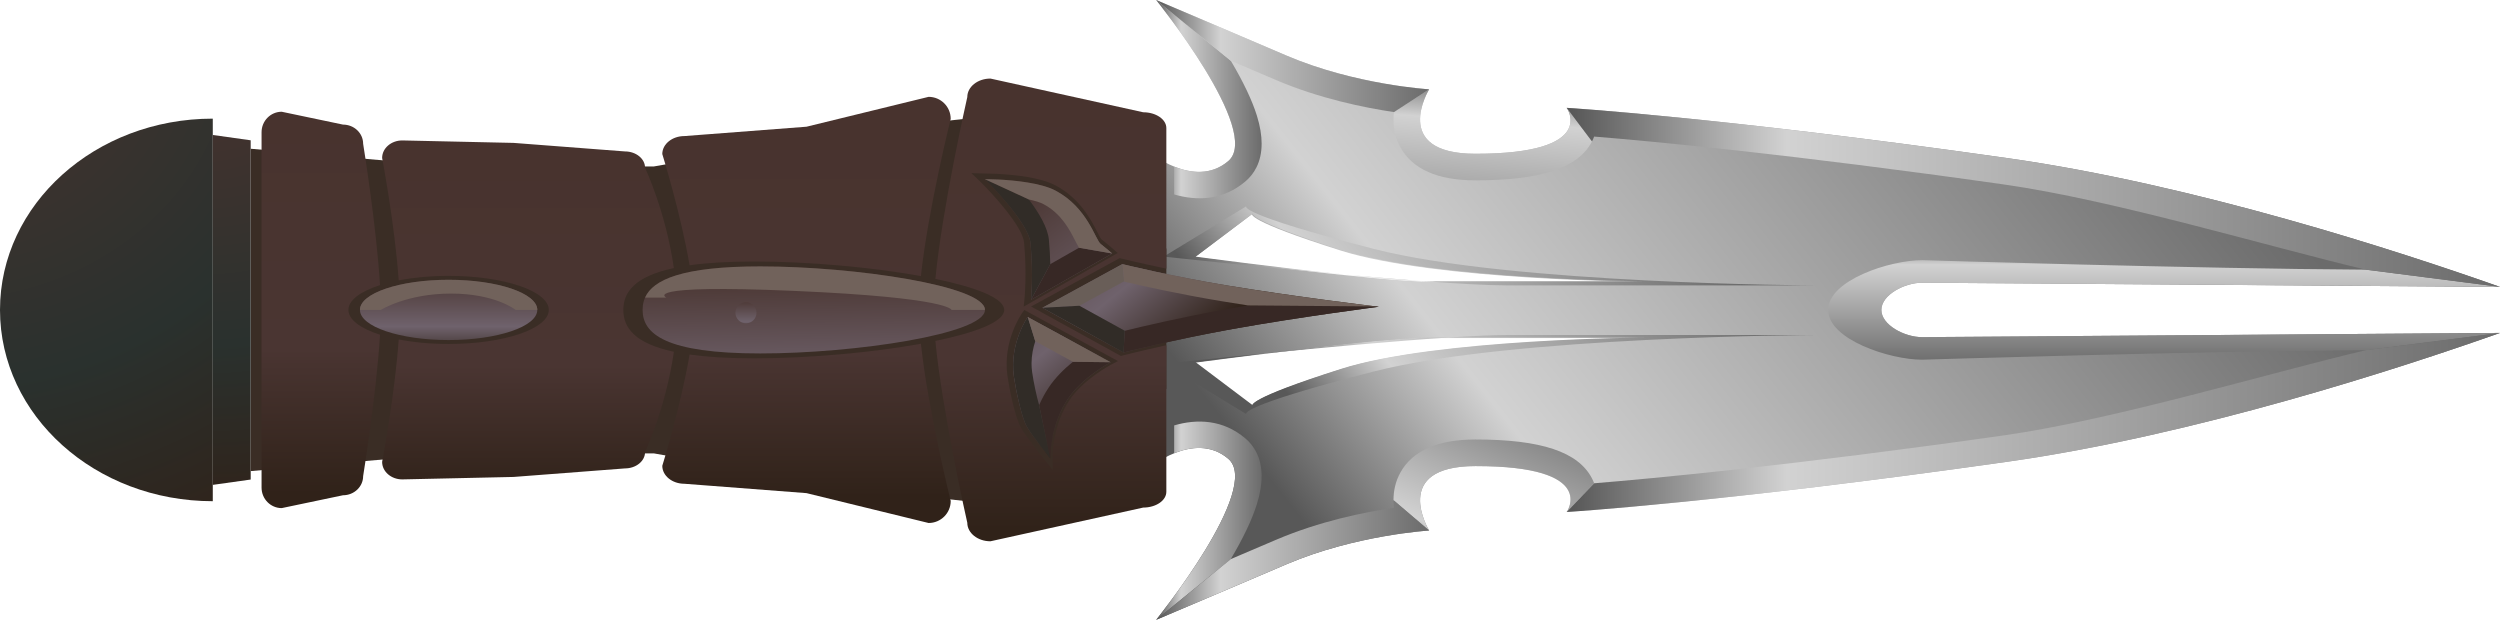 <?xml version="1.0" encoding="utf-8"?>
<!-- Generator: Adobe Illustrator 12.0.0, SVG Export Plug-In . SVG Version: 6.00 Build 51448)  -->
<!DOCTYPE svg PUBLIC "-//W3C//DTD SVG 1.1//EN" "http://www.w3.org/Graphics/SVG/1.1/DTD/svg11.dtd">
<svg  version="1.1" id="Layer_1" xmlns="http://www.w3.org/2000/svg" xmlns:xlink="http://www.w3.org/1999/xlink" width="994.593" height="246.597"
	 viewBox="0 0 994.593 246.597" overflow="visible" enable-background="new 0 0 994.593 246.597" xml:space="preserve">
<g>
	<linearGradient id="XMLID_22_" gradientUnits="userSpaceOnUse" x1="528.345" y1="223.603" x2="829.206" y2="-14.411">
		<stop  offset="0.006" style="stop-color:#585858"/>
		<stop  offset="0.236" style="stop-color:#D2D2D2"/>
		<stop  offset="1" style="stop-color:#6B6B6B"/>
	</linearGradient>
	<path fill="url(#XMLID_22_)" d="M748.479,123.299c0-5.981,9.212-10.83,16.226-10.83l229.889,1.674
		C954.435,99.95,873.295,73.513,798.761,62.917C684.004,46.605,623.284,42.904,623.284,42.904S636.19,61.17,587.009,61.17
		c-34.153,0-18.443-25.633-18.443-25.633s-29.372-1.749-56.695-13.399C484.548,10.486,459.958,0,459.958,0
		s42.351,52.432,28.689,64.083c-13.661,11.65-32.104-4.077-32.104-4.077v126.586c0,0,18.443-15.728,32.104-4.079
		c13.662,11.652-28.689,64.083-28.689,64.083s24.591-10.485,51.914-22.138c27.323-11.651,56.695-13.399,56.695-13.399
		s-15.71-25.632,18.443-25.632c49.181,0,36.275,18.265,36.275,18.265s60.72-3.701,175.477-20.013
		c74.533-10.594,155.671-37.032,195.831-51.227l-229.888,1.676C757.691,134.129,748.479,129.28,748.479,123.299z M533.327,146.937
		c-38.039,12.071-35.164,14.522-35.164,14.522l-22.779-17.164c0,0,72.982-9.809,94.655-9.809s84.924,0,84.924,0
		S571.366,134.866,533.327,146.937z M570.04,112.109c-21.673,0-94.655-9.809-94.655-9.809l22.779-17.164
		c0,0-2.875,2.451,35.164,14.522c38.039,12.071,121.637,12.45,121.637,12.45S591.713,112.109,570.04,112.109z"/>
	<linearGradient id="XMLID_23_" gradientUnits="userSpaceOnUse" x1="523.26" y1="172.409" x2="656.706" y2="66.838">
		<stop  offset="0.006" style="stop-color:#585858"/>
		<stop  offset="0.236" style="stop-color:#D2D2D2"/>
		<stop  offset="1" style="stop-color:#6B6B6B"/>
	</linearGradient>
	<path fill="url(#XMLID_23_)" d="M570.311,134.284c-12.897,0-43.962,3.474-67.007,6.286c22.993-2.268,51.392-4.889,72.826-6.286
		H570.311z M565.479,111.787c-9.54-0.714-19.914-1.59-30.283-2.521C546.843,110.481,557.806,111.459,565.479,111.787z
		 M576.129,134.284c25.391,0,79.105,0,79.105,0s-83.597,0.378-121.636,12.449c-38.039,12.071-35.164,14.523-35.164,14.523
		l-22.779-17.164c0,0,11.968-1.608,27.648-3.523c-22.845,2.254-40.346,4.155-40.346,4.155l32.845,20.02
		c0,0-4.145-2.861,50.704-16.939c54.849-14.08,175.389-14.521,175.389-14.521s-91.203,0-122.454,0
		C593.76,133.286,585.625,133.666,576.129,134.284z M475.655,102.099l22.779-17.165c0,0-2.875,2.452,35.164,14.523
		s121.636,12.449,121.636,12.449s-63.251,0-84.924,0c-1.406,0-3.03-0.042-4.832-0.119c14.029,1.05,26.251,1.747,33.963,1.747
		c31.251,0,122.454,0,122.454,0s-120.54-0.441-175.389-14.521c-54.849-14.079-50.704-16.939-50.704-16.939l-32.845,20.02
		c0,0,36.065,3.92,72.238,7.171C507.371,106.36,475.655,102.099,475.655,102.099z"/>
	<polygon fill="#3A2D25" points="420.534,203.344 340.334,194.552 260.135,180.375 179.935,180.375 99.734,187.419 99.734,147.637 
		99.734,123.298 99.734,98.96 99.734,59.178 179.934,66.223 260.135,66.223 340.334,52.046 420.534,43.253 464.015,98.96 
		464.015,123.298 464.015,154.667 	"/>
	<linearGradient id="XMLID_24_" gradientUnits="userSpaceOnUse" x1="418.072" y1="36.998" x2="418.072" y2="210.537">
		<stop  offset="0" style="stop-color:#48332E"/>
		<stop  offset="0.618" style="stop-color:#4A3532"/>
		<stop  offset="1" style="stop-color:#302219"/>
	</linearGradient>
	<path fill="url(#XMLID_24_)" d="M417.541,121.956c4.596,2.533,27.794,15.312,28.862,15.9c2.002-0.502,8.621-2.142,17.612-4.129
		v-23.247c-9.243-1.918-16.052-3.538-18.08-4.028C444.887,107.022,422.131,119.449,417.541,121.956z M435.977,97.933
		c-0.881-0.688-1.525-1.95-2.592-4.04c-2.359-4.623-6.307-12.359-15.111-17.015c-5.606-2.964-16.141-3.902-21.92-4.198
		c0,0-0.721-0.02-1.052-0.028c5.23,5.478,14.988,16.549,15.628,23.518c0.448,4.865,0.588,9.253,0.588,12.851
		c0,2.684-0.079,4.898-0.167,6.569c4.406-2.512,23.808-13.574,27.24-15.531C437.793,99.391,436.856,98.618,435.977,97.933
		L435.977,97.933z M461.319,46.506c-1.667-1.138-3.968-1.842-6.511-1.842l-30.386-6.705l-30.387-6.704
		c-2.542,0-4.844,0.824-6.511,2.156c-1.667,1.332-2.697,3.173-2.697,5.205c0,0-9.94,43.82-12.699,72.336
		c16.148,3.343,27.386,7.647,27.386,12.346c0,4.698-11.237,9.004-27.386,12.347c2.759,28.514,12.699,72.333,12.699,72.333
		c0,2.034,1.031,3.875,2.697,5.207c1.667,1.332,3.968,2.157,6.511,2.157l30.387-6.704l30.386-6.705c2.543,0,4.845-0.704,6.511-1.842
		c1.666-1.14,2.696-2.711,2.696-4.449v-58.303c-10.299,2.289-17.298,4.076-17.417,4.106l-0.676,0.174l-35.716-19.677l34.638-18.915
		l0.603-0.328l0.666,0.164c0.117,0.029,7.326,1.806,17.902,4.014V50.955C464.015,49.217,462.984,47.644,461.319,46.506z
		 M444.771,143.64l-2.915,1.532c-0.109,0.058-10.984,5.838-16.447,14.116h0c-6.328,9.587-6.648,20.496-6.648,22.586v5.004
		l-3.137-3.899c-0.298-0.369-7.305-9.088-9.471-12.89c-2.406-4.226-4.68-15.853-5.349-20.507
		c-1.973-13.747,5.476-24.528,5.794-24.981l0.906-1.287L444.771,143.64z M407.253,121.987l0.352-3.412
		c0.009-0.093,0.96-9.599-0.188-22.083c-0.6-6.526-12.959-19.868-17.671-24.458l-3.277-3.148c0,0,10.063,0.27,10.063,0.27
		c7.416,0.38,17.494,1.487,23.389,4.604c9.791,5.176,14.224,13.863,16.605,18.53c0.586,1.149,1.316,2.578,1.634,2.873
		c2.132,1.663,4.543,3.767,4.645,3.856l1.868,1.631L407.253,121.987z M404.297,149.081c0.833,5.802,3.064,16,4.922,19.263
		c1.185,2.079,4.084,5.937,6.307,8.807c0.568-5.02,2.222-12.657,6.94-19.806c4.24-6.425,11.152-11.298,14.984-13.682
		c-4.386-2.392-26.333-14.361-28.782-15.697c-1.526,2.673-4.66,9.116-4.66,17.012C404.007,146.308,404.096,147.68,404.297,149.081z"
		/>
	<linearGradient id="XMLID_25_" gradientUnits="userSpaceOnUse" x1="210.058" y1="61.709" x2="210.058" y2="197.146">
		<stop  offset="0" style="stop-color:#48332E"/>
		<stop  offset="0.618" style="stop-color:#4A3532"/>
		<stop  offset="1" style="stop-color:#302219"/>
	</linearGradient>
	<path fill="url(#XMLID_25_)" d="M247.985,123.298c0-7.11,4.58-13.32,20.104-16.657c-3.192-22.318-11.457-39.881-11.457-39.881
		c0-1.801-0.897-3.429-2.349-4.609c-1.45-1.181-3.454-1.908-5.667-1.908l-44.288-3.394l-44.288-0.979
		c-2.214,0-4.217,0.78-5.668,2.042c-1.451,1.26-2.348,3.002-2.348,4.927c0,0,5.027,26.396,6.594,48.712
		c5.848-1.145,12.625-1.804,19.858-1.804c22.013,0,39.857,6.067,39.857,13.551s-17.845,13.552-39.857,13.552
		c-7.233,0-14.01-0.659-19.858-1.804c-1.567,22.314-6.594,48.71-6.594,48.71c0,1.925,0.897,3.667,2.348,4.928
		c1.452,1.262,3.454,2.042,5.668,2.042l44.288-0.979l44.288-3.392c2.213,0,4.217-0.729,5.667-1.909
		c1.451-1.181,2.349-2.809,2.349-4.61c0,0,8.266-17.562,11.458-39.881C252.565,136.617,247.985,130.409,247.985,123.298z"/>
	<linearGradient id="XMLID_26_" gradientUnits="userSpaceOnUse" x1="127.624" y1="45.465" x2="127.624" y2="196.433">
		<stop  offset="0" style="stop-color:#48332E"/>
		<stop  offset="0.618" style="stop-color:#4A3532"/>
		<stop  offset="1" style="stop-color:#302219"/>
	</linearGradient>
	<path fill="url(#XMLID_26_)" d="M138.619,123.298c0-3.893,4.836-7.4,12.568-9.872c-1.405-23.357-6.715-56.236-6.715-56.236
		c0-2.105-0.898-4.01-2.349-5.389c-1.45-1.381-3.454-2.232-5.667-2.232l-24.379-5.113c-2.214,0-4.217,0.911-5.668,2.386
		c-1.451,1.475-2.348,3.511-2.348,5.762v141.387c0,2.25,0.897,4.288,2.348,5.762c1.452,1.476,3.454,2.388,5.668,2.388l24.379-5.112
		c2.213,0,4.217-0.853,5.667-2.232c1.451-1.381,2.349-3.285,2.349-5.39c0,0,5.31-32.879,6.715-56.236
		C143.455,130.699,138.619,127.191,138.619,123.298z"/>
	
		<radialGradient id="XMLID_27_" cx="-22.17" cy="-547.538" r="246.796" gradientTransform="matrix(1 0 0 0.899 0 508.578)" gradientUnits="userSpaceOnUse">
		<stop  offset="0" style="stop-color:#48332E"/>
		<stop  offset="0.618" style="stop-color:#2A312E"/>
		<stop  offset="1" style="stop-color:#302219"/>
	</radialGradient>
	<path fill="url(#XMLID_27_)" d="M0,123.298c0,42.028,37.9,76.099,84.654,76.099V47.2C37.9,47.2,0,81.27,0,123.298z"/>
	
		<radialGradient id="XMLID_28_" cx="80.703" cy="-537.388" r="200.926" gradientTransform="matrix(1 0 0 0.899 0 508.578)" gradientUnits="userSpaceOnUse">
		<stop  offset="0" style="stop-color:#48332E"/>
		<stop  offset="0.618" style="stop-color:#2A312E"/>
		<stop  offset="1" style="stop-color:#302219"/>
	</radialGradient>
	<polygon fill="url(#XMLID_28_)" points="99.734,190.779 84.653,192.901 84.653,53.695 99.734,55.818 	"/>
	
		<linearGradient id="XMLID_29_" gradientUnits="userSpaceOnUse" x1="322.46" y1="-5061.615" x2="327.277" y2="-4909.824" gradientTransform="matrix(1 0 0 0.458 0 2425.104)">
		<stop  offset="0" style="stop-color:#48332E"/>
		<stop  offset="0.618" style="stop-color:#6F626C"/>
		<stop  offset="1" style="stop-color:#302219"/>
	</linearGradient>
	<path fill="url(#XMLID_29_)" d="M391.85,123.298c0,9.563-51.771,17.315-89.382,17.315c-37.61,0-46.819-7.751-46.819-17.315
		c0-9.563,9.209-17.314,46.819-17.314C340.079,105.984,391.85,113.735,391.85,123.298z"/>
	<linearGradient id="XMLID_30_" gradientUnits="userSpaceOnUse" x1="178.477" y1="108.772" x2="178.477" y2="143.028">
		<stop  offset="0" style="stop-color:#48332E"/>
		<stop  offset="0.618" style="stop-color:#6F626C"/>
		<stop  offset="1" style="stop-color:#302219"/>
	</linearGradient>
	<ellipse fill="url(#XMLID_30_)" cx="178.477" cy="123.298" rx="35.272" ry="11.992"/>
	<path fill="#71625B" d="M302.468,105.984c-30.928,0-42.648,5.243-45.837,12.422h8.455c0,0-11.24-5.353,50.848-2.677
		c62.088,2.677,62.623,7.568,62.623,7.568h13.292C391.85,113.735,340.079,105.984,302.468,105.984z"/>
	<path fill="#71625B" d="M178.477,111.305c-19.48,0-35.272,5.369-35.272,11.993h8.322c0,0,10.258-6.498,27.921-6.498
		s25.691,6.498,25.691,6.498h8.61C213.749,116.674,197.957,111.305,178.477,111.305z"/>
	<linearGradient id="XMLID_31_" gradientUnits="userSpaceOnUse" x1="320.856" y1="48.278" x2="320.856" y2="197.827">
		<stop  offset="0" style="stop-color:#48332E"/>
		<stop  offset="0.618" style="stop-color:#4A3532"/>
		<stop  offset="1" style="stop-color:#302219"/>
	</linearGradient>
	<path fill="url(#XMLID_31_)" d="M300.074,104.036c21.239,0,46.533,2.222,66.297,5.802c2.836-26.408,11.855-62.545,11.855-62.545
		c0-2.419-0.983-4.61-2.575-6.196s-3.79-2.567-6.217-2.567l-48.578,11.883l-48.577,3.721c-2.429,0-4.626,0.801-6.217,2.093
		c-1.592,1.295-2.576,3.082-2.576,5.055c0,0,7.344,23.632,10.861,44.258C281.181,104.571,289.646,104.036,300.074,104.036z
		 M300.074,142.561c-10.428,0-18.893-0.536-25.727-1.504c-3.518,20.626-10.861,44.257-10.861,44.257
		c0,1.976,0.984,3.762,2.576,5.056c1.591,1.293,3.789,2.093,6.217,2.093l48.577,3.723l48.578,11.882
		c2.428,0,4.625-0.981,6.217-2.567s2.575-3.775,2.575-6.194c0,0-9.021-36.141-11.855-62.547
		C346.607,140.339,321.313,142.561,300.074,142.561z"/>
	<g>
		<linearGradient id="XMLID_32_" gradientUnits="userSpaceOnUse" x1="414.841" y1="67.352" x2="472.849" y2="139.375">
			<stop  offset="0" style="stop-color:#48332E"/>
			<stop  offset="0.618" style="stop-color:#6F626C"/>
			<stop  offset="1" style="stop-color:#302219"/>
		</linearGradient>
		<path fill-rule="evenodd" clip-rule="evenodd" fill="url(#XMLID_32_)" d="M490.332,130.895c27.425-4.914,58.22-8.858,58.22-8.858
			s-32.477-3.832-60.563-8.5c-22.25-3.697-41.483-8.46-41.483-8.46l-31.815,17.375l32.287,17.787
			C446.978,140.238,467.367,135.011,490.332,130.895z M437.878,97.044c-2.121-1.655-5.223-14.485-17.964-21.223
			c-5.86-3.099-16.496-4.085-22.655-4.401c-2.863-0.145-5.466-0.146-5.466-0.146s17.405,16.95,18.196,25.559
			c1.18,12.823,0.186,22.425,0.186,22.425l32.287-18.409C442.462,100.85,440,98.699,437.878,97.044z M424.754,158.818
			c5.79-8.771,17.099-14.706,17.099-14.706l-32.994-17.994c0,0-7.387,10.503-5.491,23.715c0.75,5.224,3.016,16.162,5.136,19.886
			c2.121,3.723,9.312,12.657,9.312,12.657C417.814,180.1,418.112,168.883,424.754,158.818z"/>
		<path fill="none" d="M417.844,105.083c5.456-3.11,7.116-4.057,11.437-6.52c-0.505-0.836-0.988-1.745-1.525-2.798
			c-2.194-4.298-5.508-10.793-12.628-14.558c-1.318-0.696-3.328-1.317-5.812-1.844c4.042,5.347,7.531,11.221,7.974,16.034
			C417.611,98.902,417.773,102.155,417.844,105.083z"/>
		<path fill="none" d="M413.404,161.195c1-2.292,2.217-4.617,3.726-6.904c2.691-4.08,6.307-7.583,9.726-10.36
			c-6.373-3.477-9.531-5.197-14.985-8.173c-0.822,2.493-1.486,5.532-1.486,8.865c0,1.119,0.074,2.271,0.242,3.445
			C411.237,152.317,412.361,157.486,413.404,161.195z"/>
		<path fill="#695E58" d="M447.038,112.011c0.067,0.015,0.14,0.033,0.208,0.048l-0.664-6.962c-0.046-0.011-0.076-0.02-0.076-0.02
			l-31.815,17.375l14.719-0.816C437.471,117.234,444.09,113.62,447.038,112.011z"/>
		<path fill="#372825" d="M547.631,121.927l-51.148-0.422c-2.825,0.477-5.649,0.963-8.433,1.462
			c-17.778,3.186-33.787,6.966-40.564,8.628l-0.508,8.644c0,0,20.39-5.228,43.354-9.343c27.424-4.914,58.219-8.858,58.219-8.858
			S548.23,122,547.631,121.927z M417.13,154.291c-1.509,2.287-2.727,4.613-3.726,6.904l4.411,21.181
			c0-2.276,0.297-13.493,6.938-23.558c5.79-8.771,17.1-14.706,17.1-14.706l-14.998-0.182
			C423.438,146.707,419.821,150.211,417.13,154.291z M417.844,105.083l-7.668,14.176l32.287-18.409l-13.182-2.287
			C424.96,101.026,423.3,101.973,417.844,105.083z"/>
		<path fill="#312C27" d="M429.41,121.636l-14.719,0.816l32.288,17.787l0.508-8.644C444.459,129.926,437.612,126.154,429.41,121.636
			z M410.627,148.067c-0.168-1.174-0.242-2.326-0.242-3.445c0-3.333,0.664-6.372,1.486-8.865l-3.011-9.639
			c0,0-7.387,10.503-5.491,23.715c0.75,5.224,3.015,16.162,5.136,19.886c2.121,3.723,9.312,12.657,9.312,12.657l-4.411-21.181
			C412.361,157.486,411.237,152.317,410.627,148.067z M410.176,119.259l7.668-14.176c-0.071-2.928-0.233-6.181-0.555-9.687
			c-0.443-4.813-3.931-10.687-7.974-16.034l-17.522-8.088c0,0,17.406,16.95,18.196,25.559
			C411.169,109.657,410.176,119.259,410.176,119.259z"/>
		<path fill="#71625B" d="M487.989,113.537c-21.472-3.568-40.126-8.125-41.407-8.44l0.664,6.962
			c6.616,1.553,21.62,4.924,38.57,7.741c3.506,0.583,7.086,1.153,10.667,1.706l51.148,0.422
			C542.171,121.271,513.299,117.744,487.989,113.537z M411.871,135.757c5.454,2.976,8.613,4.697,14.985,8.173l14.998,0.182
			l-32.994-17.994L411.871,135.757z M419.914,75.822c-5.86-3.099-16.495-4.085-22.654-4.401c-2.863-0.145-5.466-0.146-5.466-0.146
			l17.522,8.088c2.484,0.526,4.494,1.148,5.812,1.844c7.121,3.765,10.435,10.26,12.628,14.558c0.537,1.054,1.02,1.962,1.525,2.798
			l13.182,2.287c0,0-2.463-2.151-4.584-3.806S432.656,82.56,419.914,75.822z"/>
	</g>
	<linearGradient id="XMLID_33_" gradientUnits="userSpaceOnUse" x1="296.772" y1="118.475" x2="296.772" y2="133.907">
		<stop  offset="0" style="stop-color:#48332E"/>
		<stop  offset="0.618" style="stop-color:#6F626C"/>
		<stop  offset="1" style="stop-color:#302219"/>
	</linearGradient>
	<circle fill="url(#XMLID_33_)" cx="296.772" cy="124.428" r="4.189"/>
	<linearGradient id="XMLID_34_" gradientUnits="userSpaceOnUse" x1="575.061" y1="234.713" x2="612.479" y2="153.641">
		<stop  offset="0.006" style="stop-color:#585858"/>
		<stop  offset="0.236" style="stop-color:#D2D2D2"/>
		<stop  offset="1" style="stop-color:#6B6B6B"/>
	</linearGradient>
	<path fill="url(#XMLID_34_)" d="M633.361,190.343c-5.476-10.572-20.205-15.497-46.353-15.497c-14.943,0-24.981,4.396-29.836,13.066
		c-2.045,3.653-2.789,7.462-2.789,11.069l14.182,12.078c0,0-15.71-25.632,18.443-25.632c49.181,0,36.275,18.265,36.275,18.265
		l10.926-11.426C633.965,191.624,633.692,190.982,633.361,190.343z"/>
	<linearGradient id="XMLID_35_" gradientUnits="userSpaceOnUse" x1="459.957" y1="207.156" x2="501.921" y2="207.156">
		<stop  offset="0.006" style="stop-color:#585858"/>
		<stop  offset="0.236" style="stop-color:#D2D2D2"/>
		<stop  offset="1" style="stop-color:#6B6B6B"/>
	</linearGradient>
	<path fill="url(#XMLID_35_)" d="M500.027,200.601c1.339-4.284,1.895-7.974,1.895-11.146c0-7.602-3.185-12.242-6.409-14.991
		c-9.002-7.677-19.399-7.838-28.389-5.226v11.087c6.37-2.575,14.565-3.744,21.522,2.189c13.662,11.652-28.689,64.083-28.689,64.083
		l29.697-24.167C494.61,214.077,498.109,206.733,500.027,200.601z"/>
	<linearGradient id="XMLID_36_" gradientUnits="userSpaceOnUse" x1="595.575" y1="28.394" x2="589.338" y2="113.033">
		<stop  offset="0.006" style="stop-color:#585858"/>
		<stop  offset="0.236" style="stop-color:#D2D2D2"/>
		<stop  offset="1" style="stop-color:#6B6B6B"/>
	</linearGradient>
	<path fill="url(#XMLID_36_)" d="M587.009,61.17c-34.153,0-18.443-25.633-18.443-25.633l-14.002,9.054
		c-0.107,0.988-0.18,1.995-0.18,3.024c0,3.608,0.743,7.418,2.789,11.07c4.854,8.669,14.893,13.066,29.836,13.066
		c26.148,0,40.876-4.925,46.352-15.498l-10.076-13.35C623.284,42.904,636.19,61.17,587.009,61.17z"/>
	<linearGradient id="XMLID_37_" gradientUnits="userSpaceOnUse" x1="459.957" y1="39.441" x2="501.921" y2="39.441">
		<stop  offset="0.006" style="stop-color:#585858"/>
		<stop  offset="0.236" style="stop-color:#D2D2D2"/>
		<stop  offset="1" style="stop-color:#6B6B6B"/>
	</linearGradient>
	<path fill="url(#XMLID_37_)" d="M488.646,64.083c-6.957,5.933-15.152,4.766-21.522,2.19v11.086
		c8.99,2.614,19.386,2.453,28.389-5.225c3.224-2.749,6.409-7.391,6.409-14.992c0-3.173-0.556-6.863-1.895-11.146
		c-1.917-6.134-5.417-13.478-10.373-21.83L459.958,0C459.958,0,502.309,52.432,488.646,64.083z"/>
	<linearGradient id="XMLID_38_" gradientUnits="userSpaceOnUse" x1="860.955" y1="93.135" x2="860.955" y2="144.982">
		<stop  offset="0.006" style="stop-color:#585858"/>
		<stop  offset="0.236" style="stop-color:#D2D2D2"/>
		<stop  offset="1" style="stop-color:#6B6B6B"/>
	</linearGradient>
	<path fill="url(#XMLID_38_)" d="M764.704,134.129c-7.013,0-16.226-4.849-16.226-10.83c0-5.981,9.212-10.83,16.226-10.83
		l229.889,1.674l-53.361-6.857c-67.482-0.389-176.451-3.791-176.451-3.791c-12.914,0-37.466,7.997-37.466,19.803
		s24.552,19.802,37.389,19.802c0,0,109.027-3.4,176.529-3.791l53.358-6.857L764.704,134.129z"/>
	<linearGradient id="XMLID_39_" gradientUnits="userSpaceOnUse" x1="623.284" y1="78.524" x2="994.593" y2="78.524">
		<stop  offset="0.006" style="stop-color:#585858"/>
		<stop  offset="0.236" style="stop-color:#D2D2D2"/>
		<stop  offset="1" style="stop-color:#6B6B6B"/>
	</linearGradient>
	<path fill="url(#XMLID_39_)" d="M798.761,62.917C684.004,46.605,623.284,42.904,623.284,42.904l10.076,13.35
		c0.332-0.639,0.605-1.281,0.85-1.923c22.676,1.842,78.261,7.009,163.061,19.063c43.979,6.251,105.104,24.721,143.961,33.892
		l53.361,6.857C954.435,99.95,873.295,73.513,798.761,62.917z"/>
	<linearGradient id="XMLID_40_" gradientUnits="userSpaceOnUse" x1="623.284" y1="168.073" x2="994.592" y2="168.073">
		<stop  offset="0.006" style="stop-color:#585858"/>
		<stop  offset="0.236" style="stop-color:#D2D2D2"/>
		<stop  offset="1" style="stop-color:#6B6B6B"/>
	</linearGradient>
	<path fill="url(#XMLID_40_)" d="M994.592,132.453l-53.358,6.857c-38.857,9.172-99.982,27.642-143.962,33.892
		c-84.801,12.055-140.385,17.221-163.061,19.063l-10.926,11.426c0,0,60.72-3.701,175.477-20.013
		C873.294,173.085,954.433,146.647,994.592,132.453z"/>
	<linearGradient id="XMLID_41_" gradientUnits="userSpaceOnUse" x1="459.957" y1="22.295" x2="568.566" y2="22.295">
		<stop  offset="0.006" style="stop-color:#585858"/>
		<stop  offset="0.236" style="stop-color:#D2D2D2"/>
		<stop  offset="1" style="stop-color:#6B6B6B"/>
	</linearGradient>
	<path fill="url(#XMLID_41_)" d="M511.871,22.138C484.548,10.486,459.958,0,459.958,0l29.696,24.167
		c8.199,3.496,18.067,7.704,18.067,7.704c17.287,7.372,35.102,10.985,46.843,12.72l14.002-9.054
		C568.566,35.537,539.194,33.789,511.871,22.138z"/>
	<linearGradient id="XMLID_42_" gradientUnits="userSpaceOnUse" x1="459.957" y1="222.789" x2="568.566" y2="222.789">
		<stop  offset="0.006" style="stop-color:#585858"/>
		<stop  offset="0.236" style="stop-color:#D2D2D2"/>
		<stop  offset="1" style="stop-color:#6B6B6B"/>
	</linearGradient>
	<path fill="url(#XMLID_42_)" d="M554.564,202.006c-11.742,1.735-29.557,5.348-46.843,12.719c0,0-8.194,3.494-18.066,7.705
		l-29.697,24.167c0,0,24.591-10.485,51.914-22.138c27.323-11.651,56.695-13.399,56.695-13.399l-14.182-12.078
		C554.384,200.011,554.457,201.018,554.564,202.006z"/>
</g>
</svg>
